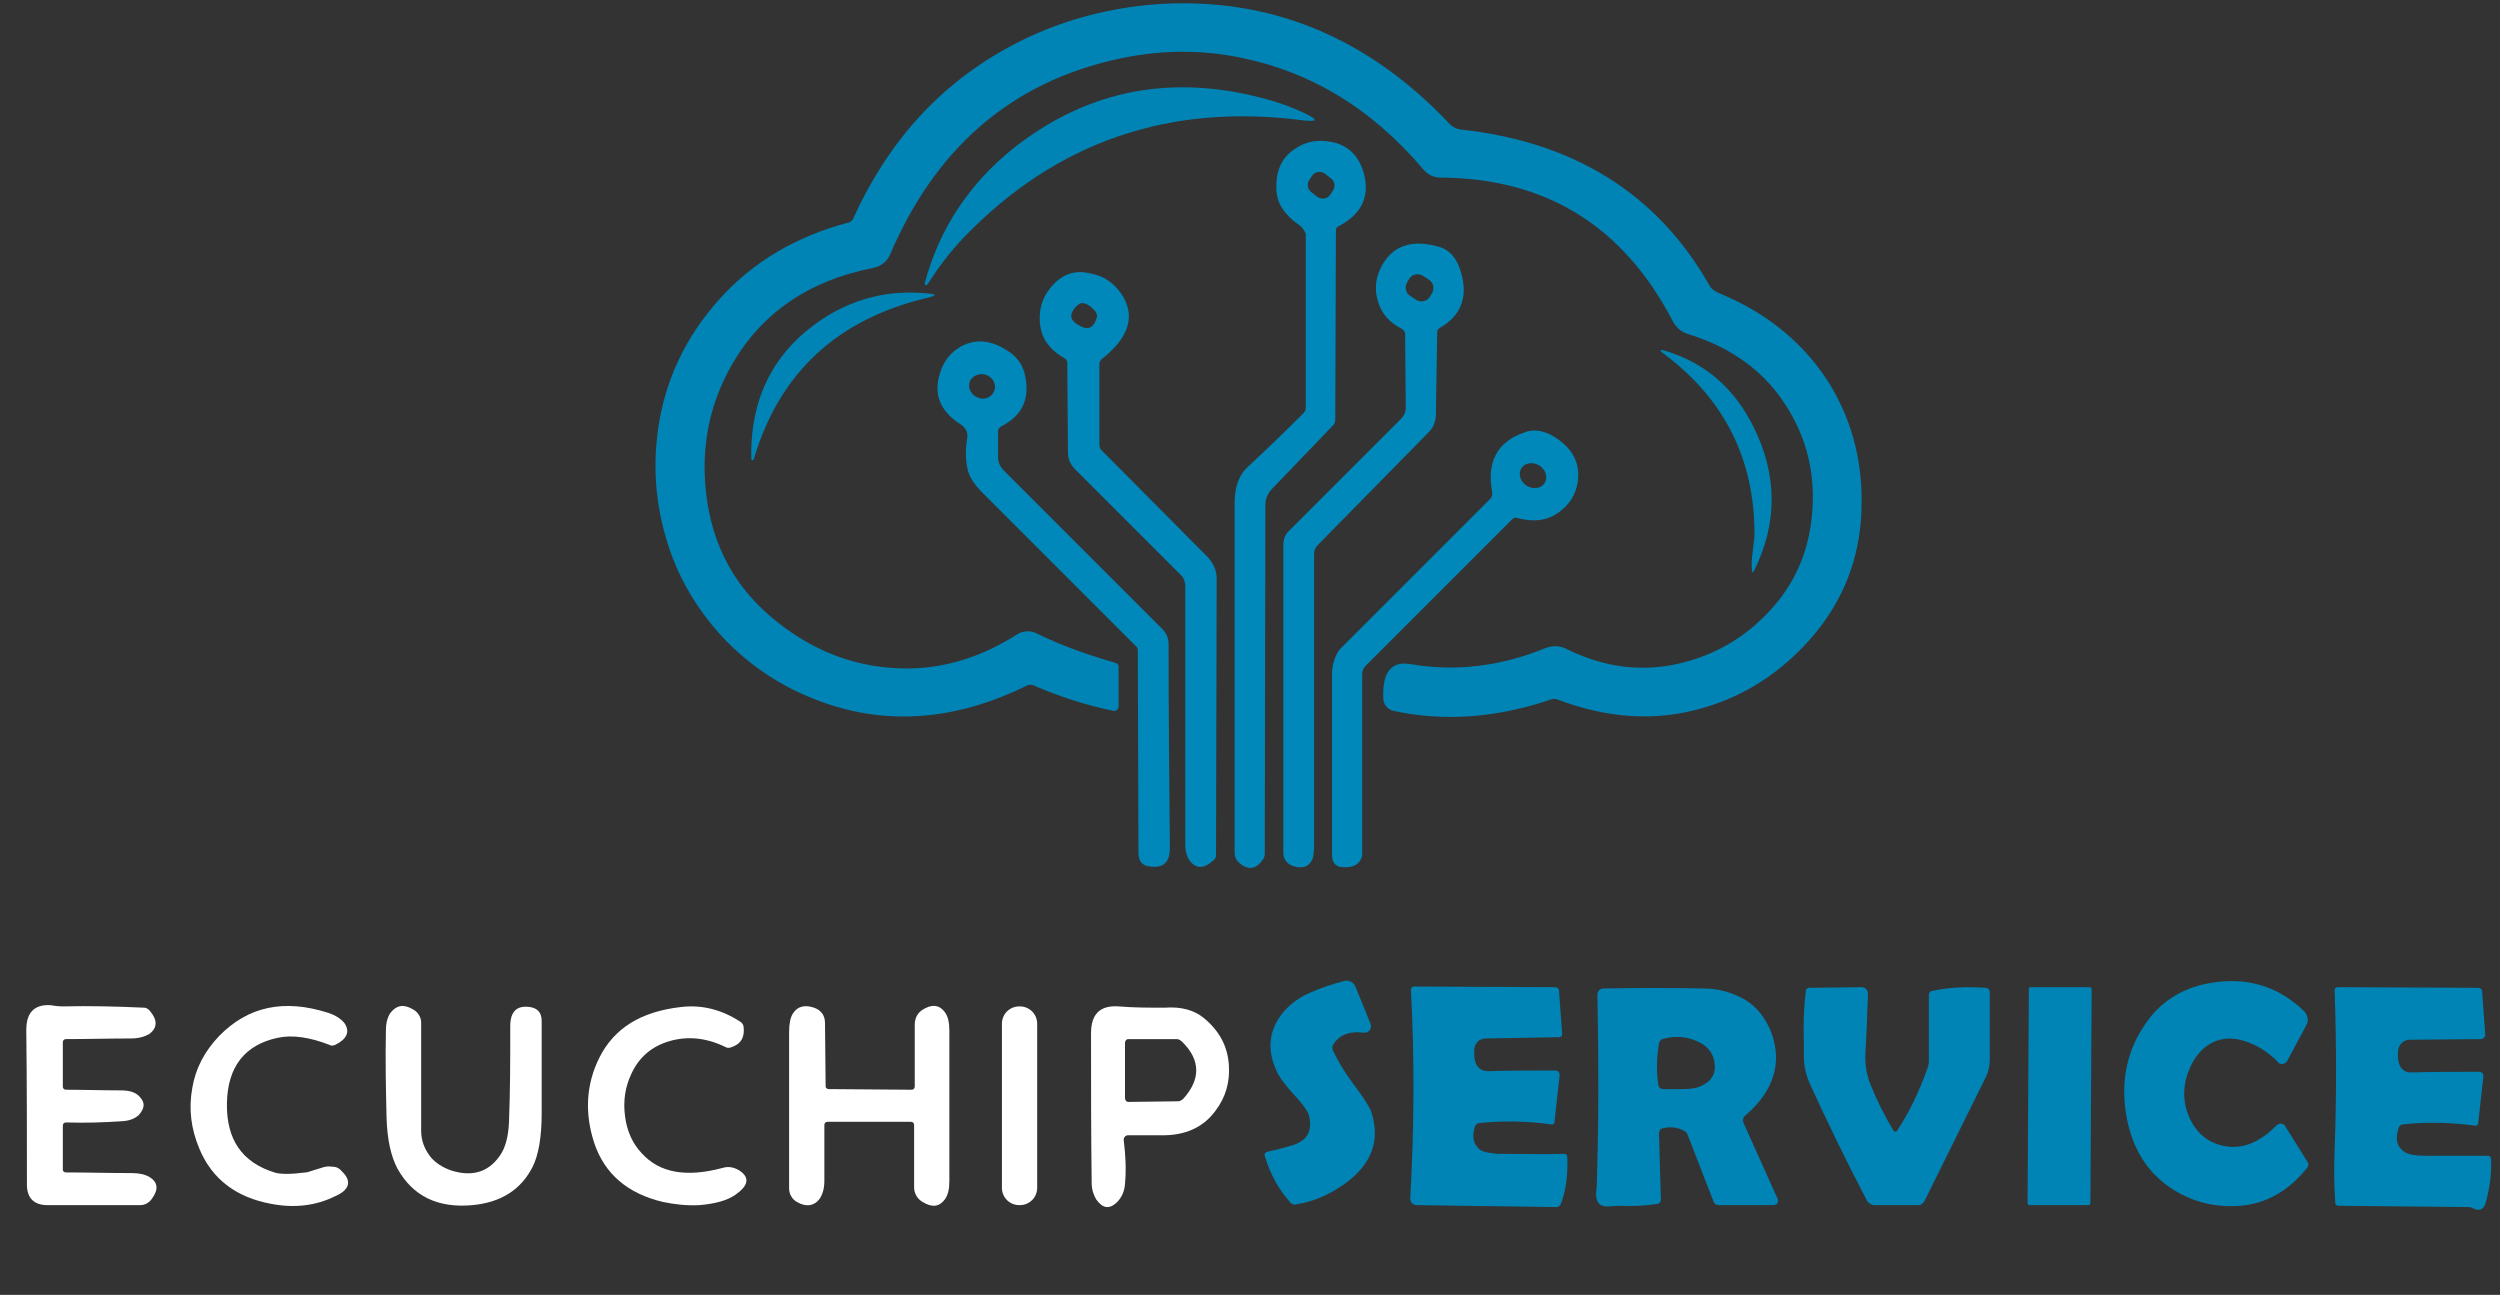 <?xml version="1.0" encoding="UTF-8"?>
<!-- Generator: Adobe Illustrator 27.4.0, SVG Export Plug-In . SVG Version: 6.00 Build 0)  -->
<svg xmlns="http://www.w3.org/2000/svg" xmlns:xlink="http://www.w3.org/1999/xlink" version="1.1" id="Layer_1" x="0px" y="0px" viewBox="0 0 390 202" style="enable-background:new 0 0 390 202;" xml:space="preserve">
<rect x="0" y="0" width="390" height="202" fill="#333333" stroke="none"/>
<style type="text/css">
	.st0{fill:#0084B5;}
	.st1{fill:#0088BB;}
	.st2{fill:#FFFFFF;}
</style>
<path class="st0" d="M174,103.4c0.3,0.1,0.5,0.3,0.5,0.6v6.2c0,0.4-0.3,0.7-0.7,0.7c0,0-0.1,0-0.1,0c-4.3-0.9-8.4-2.2-12.5-4  c-0.3-0.1-0.6-0.1-0.9,0c-11.5,5.7-22.7,6.4-33.4,2.1c-5.1-2-9.6-5-13.4-8.8c-3.9-4-6.9-8.6-8.8-13.8c-2.3-6.4-3-12.9-2-19.7  c1.1-7.5,4.3-14.2,9.5-20c5.2-5.8,11.9-9.8,20.2-12c0.3-0.1,0.6-0.3,0.7-0.6c6.2-13.7,15.8-23.3,28.9-29c6.1-2.6,12.6-4.1,19.4-4.5  c17.2-0.9,32.2,5.4,44.8,18.8c0.4,0.4,1,0.7,1.6,0.8c17.7,1.9,30.7,10,38.8,24.2c0.3,0.6,0.8,1,1.5,1.3c7.8,3.2,13.6,8.1,17.5,14.5  c3.4,5.7,5,12,4.8,19.1c-0.2,7.8-2.9,14.6-8,20.4c-4.6,5.2-10.1,8.8-16.6,10.7c-7.4,2.2-15,1.7-22.9-1.3c-0.3-0.1-0.6-0.1-0.9,0  c-8.5,2.9-16.7,3.5-24.6,1.8c-0.9-0.2-1.6-1-1.6-1.9c-0.2-4.1,1.2-5.9,4.2-5.4c7,1.2,14,0.4,21.1-2.5c1.1-0.4,2.2-0.4,3.2,0.1  c5.8,2.9,11.7,3.7,17.7,2.3c5.1-1.2,9.5-3.6,13.3-7.4c4-4,6.4-8.7,7.2-14.3c0.9-6.5-0.2-12.5-3.5-17.9c-3.4-5.7-8.6-9.6-15.7-11.8  c-1-0.3-1.8-1-2.3-1.9c-7.7-14.9-19.8-22.4-36.3-22.5c-1,0-1.9-0.4-2.6-1.2c-8.2-9.7-18-15.6-29.6-17.7c-6.5-1.2-13.1-0.9-19.8,0.8  c-15.6,3.9-26.9,13.9-33.8,30c-0.5,1.2-1.4,1.9-2.7,2.2c-10.2,2-17.6,7.2-22.2,15.4c-3.3,5.9-4.6,12.3-3.9,19.3  c0.9,8.7,4.7,15.6,11.5,20.8c5.4,4.2,11.3,6.5,17.7,6.9c6.7,0.5,13.2-1.3,19.3-5.2c1-0.6,2-0.7,3.1-0.2  C165.3,100.6,169.5,102.1,174,103.4z"></path>
<path class="st0" d="M195.3,14.9c3.5,0.8,6.3,1.8,8.5,2.9c1.8,0.9,1.7,1.2-0.3,1c-21-2.8-38.8,3.3-53.2,18.3  c-2.1,2.2-3.9,4.6-5.5,7.1c-0.1,0.2-0.3,0.3-0.4,0.3c-0.1,0-0.2-0.2-0.1-0.5c2.3-8.4,6.9-15.3,13.7-20.8  C169,14.5,181.4,11.7,195.3,14.9z"></path>
<path class="st1" d="M202.8,35.2c-1.2-0.8-2.1-1.7-2.7-2.6c-0.7-1-1-2.1-1-3.5c0-2.6,0.9-4.5,2.8-5.8c1.8-1.3,3.8-1.6,6.1-1.1  c2.5,0.6,4.1,2.3,4.8,5c0.9,3.6-0.5,6.3-4,8.1c-0.3,0.1-0.4,0.4-0.4,0.7l-0.1,29.4c0,0.4-0.1,0.7-0.3,0.9l-9.5,9.9  c-0.7,0.7-1.1,1.6-1.1,2.5l-0.1,54.5c0,0.3-0.1,0.7-0.3,0.9c-1.1,1.6-2.4,1.7-3.8,0.4c-0.4-0.4-0.6-0.9-0.6-1.5c0-19,0-37.2,0-54.5  c0-2.6,0.7-4.5,2.2-5.8c2.8-2.6,5.6-5.3,8.5-8.2c0.2-0.2,0.4-0.5,0.4-0.9V36.5C203.5,36,203.2,35.5,202.8,35.2z M207.9,29.8  c0.5-0.7,0.3-1.6-0.3-2c0,0,0,0,0,0l-0.9-0.7c-0.7-0.5-1.6-0.3-2,0.3l-0.4,0.6c-0.5,0.7-0.3,1.6,0.3,2c0,0,0,0,0,0l0.9,0.7  c0.7,0.5,1.6,0.3,2-0.3L207.9,29.8z"></path>
<path class="st1" d="M218.7,51.3c-2-1-3.3-2.5-3.8-4.5c-0.5-1.8-0.3-3.6,0.7-5.4c1.7-3.1,4.7-4.1,8.9-2.9c1.7,0.5,2.9,1.9,3.5,4.3  c1,3.7-0.2,6.5-3.3,8.3c-0.3,0.2-0.5,0.4-0.5,0.7L224,64.6c0,1.1-0.4,2.1-1.1,2.8l-17.4,17.7c-0.3,0.3-0.5,0.8-0.5,1.3  c0,15.2,0,30.2,0,45.1c0,1.3-0.1,2.2-0.3,2.6c-0.5,1.1-1.5,1.5-3,1c-0.9-0.3-1.5-1.1-1.5-2V85c0-0.9,0.3-1.7,1-2.3l17.4-17.4  c0.4-0.4,0.7-1,0.7-1.6L219.2,52C219.2,51.8,219,51.5,218.7,51.3z M223.3,45.9c0.5-0.7,0.4-1.7-0.3-2.2c0,0,0,0,0,0l-0.9-0.6  c-0.7-0.5-1.7-0.4-2.2,0.3l-0.3,0.5c-0.5,0.7-0.4,1.7,0.3,2.2c0,0,0,0,0,0l0.9,0.6c0.7,0.5,1.7,0.4,2.2-0.3L223.3,45.9z"></path>
<path class="st1" d="M174.9,45.8c2.3,3.4,1.3,6.8-3,10.2c-0.3,0.2-0.4,0.6-0.4,0.9v12.5c0,0.3,0.1,0.6,0.4,0.9l16.5,16.6  c0.9,1,1.4,2.1,1.4,3.4l-0.1,43.1c0,0.3-0.1,0.6-0.4,0.8c-1.4,1.3-2.6,1.4-3.6,0.2c-0.5-0.6-0.8-1.5-0.8-2.7c0-13.3,0-26.8,0-40.3  c0-0.7-0.3-1.4-0.8-1.8l-16.4-16.4c-0.7-0.7-1.1-1.6-1.1-2.6l-0.1-14c0-0.3-0.2-0.6-0.4-0.7c-2.5-1.4-3.8-3.3-3.9-5.9  c-0.1-2.3,0.7-4.2,2.3-5.8c1.6-1.6,3.5-2.1,5.8-1.5C172.3,43.1,173.8,44.2,174.9,45.8z M170.9,48.6c-0.6-0.7-1.2-1.2-1.9-1.3  c-0.3-0.1-0.6,0.1-0.9,0.3c-1.5,1.4-1.3,2.5,0.7,3.4c1.1,0.5,1.9,0,2.3-1.5C171.2,49.2,171.1,48.9,170.9,48.6z"></path>
<path class="st0" d="M144.9,45.8c1.2,0.1,1.2,0.3,0,0.6c-14.2,3.3-23.3,11.7-27.3,25.2c0,0.1-0.1,0.2-0.2,0.2  c-0.1,0-0.2-0.1-0.2-0.3c-0.2-10,4-17.6,12.5-22.6C134.3,46.3,139.3,45.2,144.9,45.8z"></path>
<path class="st1" d="M157.6,55c1.1,0.8,1.8,1.8,2.2,3.1c1,3.9-0.2,6.7-3.6,8.4c-0.3,0.2-0.5,0.4-0.5,0.7l0,4.2c0,0.7,0.3,1.4,0.9,2  l24.7,24.7c0.7,0.7,1,1.5,1,2.5c0,10.4,0.1,21,0.2,31.7c0,2.1-0.9,3.1-2.9,2.9c-1.4-0.1-2-0.8-2-2.2l-0.1-31.5  c0-0.3-0.1-0.6-0.4-0.8c-8-8-15.9-15.9-23.9-23.9c-1.3-1.3-2.1-2.6-2.3-3.8c-0.3-1.5-0.3-3,0-4.7c0.1-0.8-0.2-1.5-0.9-2  c-3-1.9-4.2-4.2-3.6-7.2c0.5-2.4,1.8-4.2,3.8-5.2C152.5,52.8,154.9,53.1,157.6,55z M155.1,61c0.4-1-0.2-2.1-1.2-2.5l0,0  c-1.1-0.4-2.2,0.1-2.6,1c-0.4,1,0.2,2.1,1.2,2.5c0,0,0,0,0,0C153.5,62.5,154.7,62,155.1,61z"></path>
<path class="st0" d="M273.7,83.3c0-11.7-4.7-21-14-28c-1-0.7-0.9-0.9,0.3-0.5c6.1,1.9,10.6,5.8,13.6,11.9c3.7,7.5,3.7,15,0,22.4  c-0.2,0.3-0.2,0.3-0.3-0.1c-0.1-1,0-1.9,0.1-2.8C273.6,84.7,273.7,83.8,273.7,83.3z"></path>
<path class="st1" d="M243.3,68.7c2.1,1.6,3,3.5,2.9,5.7c-0.1,2-0.9,3.8-2.5,5.1c-1.8,1.6-4.1,2.1-7,1.3c-0.3-0.1-0.6,0-0.8,0.2  L213,103.9c-0.3,0.3-0.5,0.8-0.5,1.3c0,8.8,0,17.2,0,25.5c0,1.8,0,2.7,0,2.8c-0.3,1.2-1.2,1.8-2.7,1.8c-1.4,0-2-0.6-2-2  c0-9.3,0-18.7,0-28c0-1.6,0.4-2.9,1.2-4c0,0,0.9-0.9,2.8-2.8c6.9-6.9,13.8-13.8,20.7-20.7c0.2-0.2,0.3-0.5,0.3-0.9  c-0.9-4.8,0.7-7.9,4.9-9.4C239.4,66.8,241.3,67.2,243.3,68.7z M241,75.3c0.5-0.9,0.1-2.1-0.9-2.7c-1-0.6-2.3-0.4-2.8,0.5  c0,0,0,0,0,0c-0.5,0.9-0.1,2.1,0.9,2.7C239.2,76.4,240.5,76.2,241,75.3C241,75.3,241,75.3,241,75.3z"></path>
<path class="st0" d="M208,164c0.8,1.7,1.8,3.3,2.9,4.8c1.6,2.1,2.6,3.6,3,4.6c1.5,4.5,0.1,8.3-4.3,11.4c-2.3,1.6-4.8,2.7-7.5,3.1  c-0.3,0.1-0.6-0.1-0.8-0.3c-1.9-2.1-3.2-4.6-4-7.3c-0.1-0.3,0.1-0.5,0.3-0.6c0,0,0,0,0,0c1.3-0.3,2.6-0.6,3.9-1  c2.4-0.7,3.3-2.2,2.7-4.7c-0.2-0.7-1-1.8-2.4-3.3c-1.2-1.3-2-2.4-2.4-3.1c-1.8-3.5-1.6-6.7,0.7-9.6c1.1-1.3,2.5-2.4,4.4-3.2  c1.6-0.7,3.4-1.3,5.3-1.8c0.6-0.1,1.3,0.2,1.6,0.8l2.4,5.9c0.2,0.5,0,1.1-0.5,1.3c-0.1,0.1-0.3,0.1-0.5,0.1c-2.4-0.3-4,0.4-4.9,2  C207.8,163.3,207.8,163.7,208,164z"></path>
<path class="st0" d="M334.7,159.7c2.3-3.4,5.6-5.5,9.8-6.3c5.9-1.1,10.9,0.4,15,4.4c0.5,0.6,0.7,1.4,0.3,2.1l-3,5.6  c-0.2,0.4-0.8,0.6-1.2,0.4c-0.1,0-0.2-0.1-0.2-0.2c-1.3-1.3-2.7-2.3-4.4-3c-2.5-1-4.6-0.9-6.5,0.3c-1.5,1-2.6,2.6-3.3,4.7  c-0.7,2.2-0.6,4.3,0.2,6.3c1.1,2.7,3,4.3,5.7,4.8c2.8,0.5,5.4-0.6,8-3.2c0.4-0.4,0.9-0.4,1.3-0.1c0,0,0.1,0.1,0.1,0.2l3.5,5.6  c0.2,0.2,0.1,0.6-0.1,0.9c-2.9,3.6-6.4,5.6-10.5,5.9c-3.9,0.3-7.5-0.6-10.8-2.8c-3.7-2.5-6-6.2-6.9-11.3  C330.8,168.6,331.8,163.9,334.7,159.7z"></path>
<path class="st0" d="M233.7,180c3.3,0,6.7,0.1,10.3,0c0.3,0,0.5,0.2,0.5,0.5c0.1,2.7-0.2,5.2-1,7.3c-0.1,0.3-0.4,0.5-0.7,0.5  L221,188c-0.5,0-1-0.4-1-1c0,0,0,0,0-0.1c0.6-10.6,0.7-21.4,0.1-32.5c0-0.2,0.2-0.5,0.4-0.5c0,0,0,0,0,0l22.1,0.1  c0.3,0,0.6,0.2,0.6,0.5l0.5,6.8c0,0.3-0.2,0.5-0.5,0.5c0,0,0,0,0,0l-11.4,0.2c-1,0-1.7,0.7-1.8,1.6c-0.2,2.4,0.6,3.5,2.2,3.5  c3.2-0.1,6.7-0.1,10.5-0.1c0.3,0,0.6,0.3,0.6,0.6c0,0,0,0,0,0.1l-0.8,7.3c0,0.3-0.3,0.5-0.5,0.4c0,0,0,0,0,0  c-3.7-0.5-7.5-0.6-11.2-0.2c-0.3,0-0.6,0.2-0.7,0.5c-0.5,1.6-0.3,2.7,0.7,3.6C231.3,179.7,232.3,179.9,233.7,180z"></path>
<path class="st0" d="M258.8,176.8l0.3,10.4c0,0.3-0.2,0.5-0.5,0.6c-1.9,0.3-3.9,0.4-5.8,0.3c-0.1,0-0.7,0-1.8,0.1  c-1.5,0.1-2.1-0.7-2-2.2c0.1-0.8,0.1-1.2,0.1-1.3c0.3-9.4,0.3-19.2,0.1-29.5c0-0.6,0.4-1,1-1c0,0,0,0,0,0c5.2-0.1,10.4-0.1,15.6,0  c2.4,0,4.6,0.7,6.5,1.8c1.8,1.1,3.1,2.8,4,5c1.8,4.8,0.4,9.2-4,13c-0.4,0.3-0.5,0.8-0.3,1.2l5.3,11.8c0.2,0.4,0,0.8-0.3,0.9  c-0.1,0-0.2,0.1-0.3,0.1h-8.6c-0.3,0-0.7-0.2-0.8-0.6l-4-10.3c-0.1-0.3-0.3-0.6-0.6-0.7c-1.1-0.6-2.3-0.7-3.6-0.3  C259,176.2,258.8,176.5,258.8,176.8z M258.8,162.8c-0.4,2.3-0.4,4.5-0.1,6.5c0.1,0.4,0.4,0.6,0.8,0.6c1.2,0,2.2,0,3.1,0  c1.3,0,2.3-0.2,3-0.6c1.6-0.8,2.2-2.1,1.8-3.9c-0.3-1.3-1.1-2.2-2.3-2.8c-1.8-0.9-3.7-1.1-5.8-0.5  C259.1,162.2,258.8,162.5,258.8,162.8z"></path>
<path class="st0" d="M296,176.3c1.8-2.7,3.4-6,4.7-9.7c0.2-0.5,0.2-0.9,0.2-1.4v-10c0-0.3,0.2-0.6,0.5-0.6c2.6-0.6,5.4-0.7,8.4-0.5  c0.3,0,0.6,0.3,0.6,0.6v10.6c0,0.9-0.2,1.8-0.5,2.5l-9.7,19.6c-0.2,0.3-0.5,0.6-0.9,0.6h-6.9c-0.4,0-0.9-0.3-1.1-0.6  c-3.3-6.3-6.3-12.5-9-18.4c-0.6-1.4-0.9-2.8-0.9-4.3c0-1.4,0-2.1,0-2.2c-0.1-2.6,0-5.2,0.3-7.9c0-0.3,0.3-0.5,0.5-0.5l8.2-0.1  c0.5,0,1,0.4,1,1c0,0,0,0,0,0c-0.1,3.1-0.2,6.2-0.4,9.2c-0.1,1.8,0.2,3.5,0.8,5c1,2.5,2.2,4.9,3.6,7.2c0.1,0.1,0.3,0.2,0.4,0.1  C296,176.4,296,176.4,296,176.3z"></path>
<path class="st0" d="M316.8,154l9.2,0c0.1,0,0.3,0.1,0.3,0.3l-0.2,33.4c0,0.1-0.1,0.3-0.3,0.3l-9.2,0c-0.1,0-0.3-0.1-0.3-0.3  l0.2-33.4C316.5,154.1,316.6,154,316.8,154z"></path>
<path class="st0" d="M364.2,179.4c0.3-8.1,0.3-16.4,0-24.9c0-0.3,0.2-0.5,0.5-0.5c0,0,0,0,0,0l21.9,0.1c0.3,0,0.6,0.2,0.6,0.5  l0.5,6.8c0,0.3-0.2,0.6-0.6,0.7c0,0,0,0,0,0l-11.2,0.1c-0.9,0-1.7,0.7-1.8,1.7c-0.2,2.3,0.6,3.5,2.2,3.4c3.2-0.1,6.7-0.1,10.5-0.1  c0.3,0,0.6,0.3,0.6,0.6c0,0,0,0,0,0.1l-0.8,7.3c0,0.3-0.3,0.5-0.5,0.4c0,0,0,0,0,0c-3.7-0.5-7.5-0.6-11.2-0.2  c-0.3,0-0.6,0.2-0.7,0.5c-0.6,1.8-0.3,3,0.9,3.8c0.6,0.4,1.7,0.6,3.2,0.6c3.3,0,6.6,0,9.8,0c0.3,0,0.5,0.2,0.5,0.5  c0.1,2.3-0.2,4.5-0.8,6.7c-0.3,1.2-1,1.5-2,1c-0.3-0.2-0.6-0.2-0.9-0.2l-20.1-0.2c-0.3,0-0.5-0.2-0.5-0.5  C364.1,184.7,364.1,182.1,364.2,179.4z"></path>
<path class="st2" d="M10.3,182.9c3.4,0,6.8,0.1,10.2,0.1c1.2,0,2.1,0.2,2.8,0.6c1.3,0.8,1.5,1.9,0.4,3.4c-0.4,0.6-1.1,1-1.8,1H7.4  c-2.1,0-3.2-1.1-3.2-3.2c0-7.8,0-15.8-0.1-24.1c0-2.7,1.2-4,3.7-3.9C9,157,9.7,157,9.7,157c4.3-0.1,8.5,0,12.8,0.2  c0.3,0,0.6,0.2,0.8,0.4c1.3,1.5,1.3,2.7,0,3.7c-0.7,0.4-1.6,0.7-2.9,0.7c-3.4,0-6.7,0.1-10.1,0.1c-0.3,0-0.5,0.2-0.5,0.5l0,0l0,6.9  c0,0.3,0.2,0.5,0.5,0.5c0,0,0,0,0,0c2.9,0,5.7,0.1,8.6,0.1c1.3,0,2.2,0.3,2.8,0.9c1,1,0.9,1.9-0.1,3c-0.6,0.5-1.3,0.8-2.4,0.9  c-3,0.2-5.9,0.3-8.9,0.2c-0.3,0-0.5,0.2-0.5,0.5c0,0,0,0,0,0l0,6.9C9.8,182.7,10,182.9,10.3,182.9C10.3,182.9,10.3,182.9,10.3,182.9  z"></path>
<path class="st2" d="M42.8,182.9c0.9,0.3,2.5,0.3,4.9,0c0.3,0,1-0.3,2.4-0.7c0.5-0.2,1.1-0.3,1.7-0.2c0.6,0,1.1,0.2,1.5,0.7  c1.6,1.5,1.3,2.9-1,3.9c-3,1.5-6.4,1.9-10,1.2c-5.4-1-9.2-3.8-11.2-8.6c-1.3-3.1-1.7-6.2-1.1-9.5c0.5-3,1.9-5.7,4.2-8.1  c4.5-4.6,10.1-5.8,17-3.6c1.2,0.4,2.1,1,2.6,1.7c0.8,1.3,0.3,2.4-1.5,3.3c-0.3,0.1-0.6,0.2-0.9,0c-3.1-1.2-5.8-1.6-8.1-1.1  c-5.1,1.1-7.8,4.5-7.9,10.2C35.3,177.7,37.7,181.3,42.8,182.9z"></path>
<path class="st2" d="M82.7,157.1c1.2,0.2,1.8,0.9,1.8,2.2c0,5,0,9.8,0,14.4c0,3.7-0.5,6.5-1.4,8.3c-1.8,3.6-5,5.6-9.4,6  c-5.4,0.5-9.3-1.4-11.7-5.7c-1-1.9-1.6-4.5-1.7-8c-0.1-4.5-0.2-9-0.1-13.5c0-1.3,0.3-2.3,0.8-2.9c0.9-1.1,2-1.3,3.5-0.4  c0.7,0.4,1.2,1.2,1.2,2c0,5.9,0,11.6,0,16.9c0,1.5,0.5,2.8,1.4,4c0.8,1,1.9,1.7,3.3,2.2c3.2,1,5.7,0.3,7.5-2.2  c0.9-1.2,1.4-3,1.5-5.3c0.2-5,0.2-10,0.2-15C79.6,157.8,80.6,156.8,82.7,157.1z"></path>
<path class="st2" d="M115.5,182.7c1.5,1.1,1.2,2.3-0.8,3.7c-1.3,0.9-3.2,1.4-5.6,1.6c-1.9,0.1-3.8-0.1-5.7-0.5  c-5.5-1.3-9.1-4.4-10.7-9.2c-1.5-4.6-1.3-9.1,0.8-13.3c2.3-4.6,6.5-7.2,12.7-7.9c3.3-0.4,6.4,0.4,9.3,2.3c0.3,0.2,0.5,0.5,0.5,0.8  c0.2,1.6-0.4,2.7-2,3.2c-0.3,0.1-0.6,0.1-0.9-0.1c-2.9-1.4-5.8-1.7-8.6-0.9c-2.8,0.8-4.8,2.5-6,5.1c-1,2.1-1.3,4.3-1,6.6  c0.3,2.4,1.2,4.3,2.6,5.8c2.8,3.1,7,3.8,12.6,2.3C113.7,181.9,114.6,182.1,115.5,182.7z"></path>
<path class="st2" d="M129.3,169.9l12.9,0.1c0.3,0,0.5-0.2,0.5-0.5v-9.7c0-0.9,0.4-1.7,1.1-2.2c1.5-1,2.7-0.9,3.6,0.3  c0.5,0.7,0.7,1.6,0.7,2.9c0,7.8,0,15.6,0,23.4c0,1.3-0.2,2.2-0.7,2.9c-0.9,1.2-2,1.3-3.5,0.4c-0.8-0.5-1.3-1.3-1.3-2.3v-9.7  c0-0.3-0.2-0.5-0.5-0.5c0,0,0,0,0,0h-13c-0.3,0-0.5,0.2-0.5,0.5c0,0,0,0,0,0c0,3,0,5.9,0,8.7c0,1.3-0.3,2.2-0.8,2.9  c-0.9,1.1-2.1,1.2-3.5,0.4c-0.7-0.4-1.2-1.2-1.2-2.1c0-8.4,0-16.5,0-24.4c0-1.3,0.2-2.3,0.6-2.9c0.7-1.1,1.8-1.4,3.3-0.9  c1.1,0.4,1.7,1.2,1.7,2.4l0.1,9.9C128.8,169.7,129,169.9,129.3,169.9z"></path>
<path class="st2" d="M159,157l0.1,0c1.5,0,2.7,1.2,2.7,2.7l0,25.6c0,1.5-1.2,2.7-2.7,2.7l-0.1,0c-1.5,0-2.7-1.2-2.7-2.7l0-25.6  C156.3,158.2,157.5,157,159,157z"></path>
<path class="st2" d="M187.9,158.9c2.4,2,3.6,4.4,3.8,7.2c0.2,2.7-0.5,5.1-2.1,7.2c-1.9,2.6-4.8,3.9-8.6,3.8c-1.6,0-3.3,0-5,0  c-0.4,0-0.7,0.3-0.7,0.7c0,0,0,0.1,0,0.1c0.3,2.3,0.4,4.6,0.2,6.8c-0.1,1.3-0.6,2.2-1.3,2.9c-1.2,1.1-2.2,0.9-3.2-0.5  c-0.4-0.7-0.7-1.5-0.7-2.6c-0.1-7.8-0.1-15.5-0.1-23.3c0-3,1.4-4.4,4.3-4.2c2.4,0.2,4.8,0.2,7.2,0.2  C184.3,157,186.4,157.6,187.9,158.9z M183.6,162.1l-7.6,0c-0.3,0-0.5,0.3-0.5,0.6l0,0v8.6c0,0.3,0.2,0.6,0.5,0.6c0,0,0,0,0,0  l7.8-0.1c0.3,0,0.6-0.2,0.8-0.4c2.7-3,2.7-6-0.1-8.8C184.2,162.3,183.9,162.1,183.6,162.1z"></path>
</svg>
